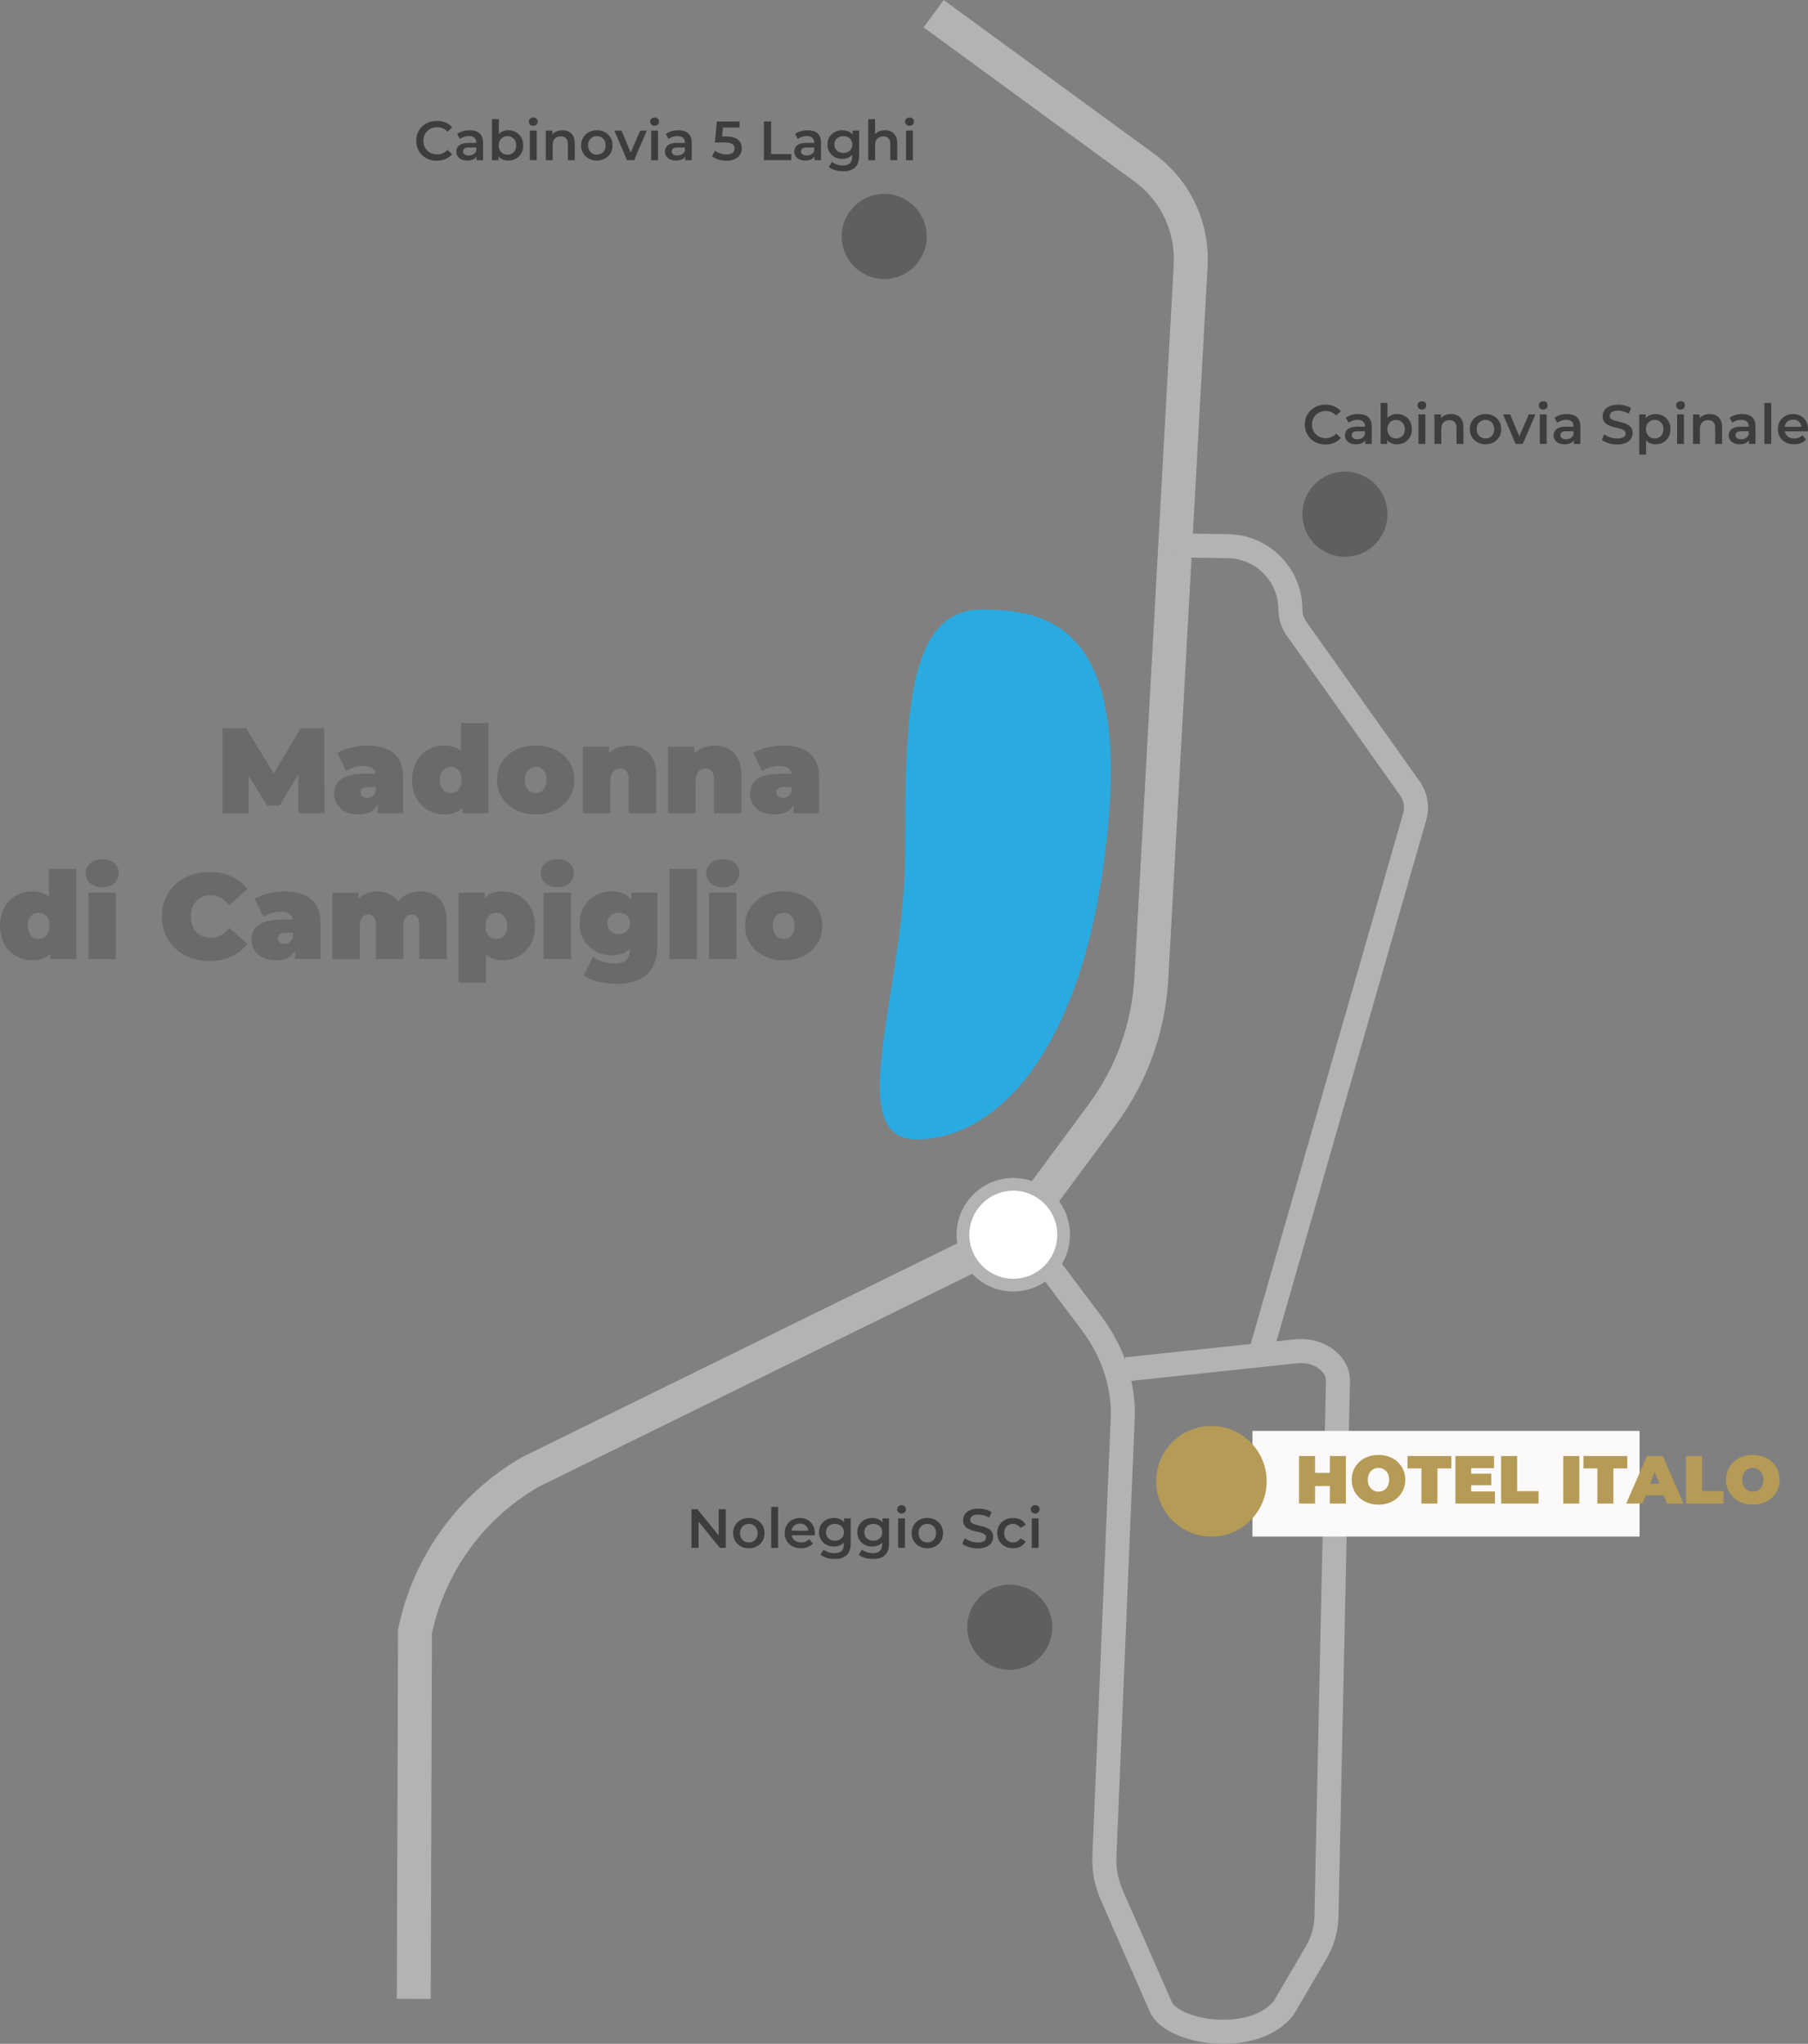 <svg width="637" height="720" viewBox="0 0 637 720" fill="none" xmlns="http://www.w3.org/2000/svg">
<rect x="0" y="0" width="637" height="720" fill="#808080" stroke="none"/>
<g clip-path="url(#clip0_106_153)">
<path d="M389.224 301.397C380.084 373.197 349.549 401.355 322.95 401.355C296.352 401.355 318.913 348.513 318.913 300.694C318.913 252.876 319.381 214.701 345.984 214.701C372.587 214.701 399.096 223.881 389.229 301.402L389.224 301.397Z" fill="#29ABE2"/>
<path d="M151.748 704.177L139.801 704.137L140.234 574.173L140.353 573.585C145.595 548.223 161.465 526.27 183.892 513.357L184.24 513.173L353.063 430.245L383.504 389.13C393.192 376.047 398.787 360.533 399.683 344.272L413.527 93.219C414.165 81.672 408.972 70.713 399.648 63.896L325.435 9.658L332.479 0L406.692 54.237C419.302 63.452 426.321 78.273 425.46 93.882L411.616 344.934C410.59 363.538 404.188 381.285 393.107 396.256L360.934 439.704L359.629 440.347L189.686 523.828C170.476 534.952 156.836 553.725 152.181 575.434L151.753 704.182L151.748 704.177Z" fill="#B3B3B3"/>
<path d="M430.976 720C428.885 720 426.854 719.856 424.937 719.601C417.216 718.565 407.947 715.141 405.099 708.657L387.88 669.461C385.535 664.118 384.54 658.527 384.923 652.845L391.255 501.232C392.057 489.735 388.542 478.427 381.095 468.534L356.105 435.333L362.865 430.235L387.855 463.436C391.589 468.395 394.471 473.668 396.472 479.145L396.368 478.163L456.21 471.829C461.815 471.235 467.41 473.01 471.184 476.573C474.211 479.434 475.784 483.151 475.619 487.039L471.552 676.009V676.064C471.313 680.978 469.885 685.713 467.291 690.128L455.652 709.958L455.453 710.207C449.574 717.463 439.787 720.01 430.981 720.01L430.976 720ZM399.703 501.76L393.371 653.374C393.072 657.689 393.829 661.955 395.626 666.047L412.845 705.243C413.791 707.396 418.744 710.217 426.062 711.204C433.32 712.176 443.54 711.154 448.678 705.089L459.983 685.827C461.865 682.623 462.905 679.214 463.084 675.705L467.152 486.745V486.69C467.241 484.891 466.231 483.545 465.369 482.728C463.373 480.839 460.282 479.912 457.096 480.251L398.588 486.446C399.678 491.454 400.057 496.587 399.698 501.76H399.703Z" fill="#B3B3B3"/>
<path d="M447.961 478.676L439.827 476.334L494.402 286.386C494.954 284.228 494.536 281.951 493.247 280.132L453.357 223.931C451.421 221.205 450.4 217.996 450.4 214.646C450.4 204.888 442.47 196.815 432.723 196.655L413.985 196.341L414.13 187.869L432.867 188.183C447.199 188.422 458.863 200.294 458.863 214.646C458.863 216.221 459.346 217.736 460.257 219.022L500.147 275.223C502.904 279.105 503.79 283.974 502.581 288.579L502.556 288.674L447.966 478.671L447.961 478.676Z" fill="#B3B3B3"/>
<path d="M357.006 452.731C366.802 452.731 374.743 444.781 374.743 434.974C374.743 425.168 366.802 417.218 357.006 417.218C347.21 417.218 339.269 425.168 339.269 434.974C339.269 444.781 347.21 452.731 357.006 452.731Z" fill="white"/>
<path d="M357.006 454.969C345.989 454.969 337.029 445.998 337.029 434.969C337.029 423.94 345.989 414.97 357.006 414.97C368.022 414.97 376.983 423.94 376.983 434.969C376.983 445.998 368.022 454.969 357.006 454.969ZM357.006 419.46C348.463 419.46 341.509 426.417 341.509 434.974C341.509 443.531 348.458 450.488 357.006 450.488C365.553 450.488 372.503 443.531 372.503 434.974C372.503 426.417 365.553 419.46 357.006 419.46Z" fill="#B3B3B3"/>
<g opacity="0.5">
<path d="M473.847 196.127C482.123 196.127 488.831 189.411 488.831 181.126C488.831 172.842 482.123 166.125 473.847 166.125C465.572 166.125 458.863 172.842 458.863 181.126C458.863 189.411 465.572 196.127 473.847 196.127Z" fill="#3F3C3C"/>
</g>
<g opacity="0.5">
<path d="M311.531 98.298C319.806 98.298 326.515 91.582 326.515 83.297C326.515 75.012 319.806 68.296 311.531 68.296C303.255 68.296 296.547 75.012 296.547 83.297C296.547 91.582 303.255 98.298 311.531 98.298Z" fill="#3F3C3C"/>
</g>
<path d="M466.992 156.587C465.942 156.587 464.976 156.412 464.095 156.068C463.214 155.725 462.447 155.236 461.79 154.598C461.133 153.96 460.625 153.223 460.262 152.381C459.898 151.538 459.719 150.601 459.719 149.575C459.719 148.548 459.898 147.616 460.262 146.769C460.625 145.927 461.138 145.184 461.8 144.551C462.462 143.913 463.234 143.425 464.115 143.081C464.996 142.737 465.962 142.563 467.012 142.563C468.127 142.563 469.148 142.752 470.064 143.136C470.985 143.52 471.761 144.088 472.399 144.84L470.766 146.38C470.258 145.847 469.7 145.448 469.093 145.184C468.486 144.92 467.829 144.785 467.127 144.785C466.425 144.785 465.763 144.9 465.17 145.134C464.578 145.369 464.07 145.697 463.632 146.126C463.199 146.555 462.855 147.063 462.612 147.646C462.363 148.229 462.243 148.872 462.243 149.575C462.243 150.277 462.368 150.92 462.612 151.503C462.86 152.087 463.199 152.595 463.632 153.023C464.065 153.452 464.578 153.781 465.17 154.015C465.763 154.249 466.41 154.364 467.127 154.364C467.844 154.364 468.481 154.23 469.093 153.965C469.7 153.701 470.258 153.293 470.766 152.749L472.399 154.289C471.761 155.042 470.985 155.615 470.064 156.004C469.143 156.392 468.117 156.587 466.992 156.587Z" fill="#3F3C3C"/>
<path d="M477.73 156.527C476.953 156.527 476.271 156.392 475.689 156.128C475.107 155.864 474.654 155.49 474.335 155.017C474.016 154.543 473.857 154.01 473.857 153.412C473.857 152.814 473.996 152.301 474.275 151.832C474.554 151.364 475.012 150.995 475.644 150.721C476.281 150.447 477.123 150.312 478.173 150.312H481.19V151.927H478.352C477.536 151.927 476.983 152.062 476.69 152.326C476.396 152.59 476.252 152.929 476.252 153.327C476.252 153.756 476.426 154.1 476.774 154.359C477.123 154.618 477.611 154.748 478.233 154.748C478.855 154.748 479.363 154.613 479.836 154.339C480.309 154.065 480.657 153.666 480.876 153.133L481.264 154.593C481.031 155.201 480.617 155.68 480.02 156.014C479.423 156.353 478.656 156.522 477.725 156.522L477.73 156.527ZM481.001 156.392V154.269L480.886 153.841V150.158C480.886 149.445 480.667 148.887 480.234 148.493C479.801 148.1 479.139 147.9 478.258 147.9C477.685 147.9 477.123 147.99 476.565 148.174C476.008 148.359 475.53 148.608 475.126 148.932L474.176 147.158C474.748 146.729 475.415 146.405 476.177 146.186C476.943 145.967 477.74 145.857 478.571 145.857C480.09 145.857 481.255 146.221 482.071 146.948C482.887 147.676 483.296 148.792 483.296 150.297V156.392H481.001Z" fill="#3F3C3C"/>
<path d="M486.427 156.392V141.945H488.841V148.409L488.647 151.174L488.747 153.94V156.392H486.432H486.427ZM492.162 156.527C491.291 156.527 490.509 156.338 489.807 155.954C489.105 155.57 488.567 154.982 488.184 154.19C487.801 153.397 487.612 152.4 487.612 151.189C487.612 149.978 487.811 148.967 488.214 148.179C488.617 147.392 489.16 146.809 489.847 146.425C490.534 146.041 491.305 145.852 492.162 145.852C493.172 145.852 494.073 146.071 494.865 146.515C495.656 146.958 496.284 147.581 496.742 148.384C497.2 149.191 497.433 150.123 497.433 151.189C497.433 152.256 497.204 153.203 496.742 154.005C496.284 154.803 495.656 155.426 494.865 155.864C494.073 156.308 493.172 156.527 492.162 156.527ZM491.873 154.464C492.47 154.464 492.998 154.329 493.456 154.065C493.914 153.801 494.282 153.417 494.556 152.914C494.83 152.415 494.964 151.837 494.964 151.189C494.964 150.542 494.83 149.953 494.556 149.465C494.282 148.977 493.919 148.603 493.456 148.334C492.998 148.07 492.465 147.935 491.873 147.935C491.281 147.935 490.783 148.07 490.315 148.334C489.847 148.598 489.478 148.977 489.205 149.465C488.931 149.953 488.796 150.527 488.796 151.189C488.796 151.852 488.931 152.415 489.205 152.914C489.478 153.412 489.847 153.796 490.315 154.065C490.783 154.329 491.3 154.464 491.873 154.464Z" fill="#3F3C3C"/>
<path d="M500.973 144.277C500.52 144.277 500.147 144.133 499.853 143.849C499.559 143.564 499.415 143.211 499.415 142.797C499.415 142.408 499.559 142.069 499.853 141.785C500.147 141.501 500.515 141.357 500.973 141.357C501.431 141.357 501.799 141.491 502.093 141.755C502.387 142.02 502.531 142.363 502.531 142.777C502.531 143.191 502.387 143.545 502.103 143.839C501.819 144.133 501.441 144.277 500.973 144.277ZM499.768 156.392V145.991H502.183V156.392H499.768Z" fill="#3F3C3C"/>
<path d="M511.263 145.857C512.104 145.857 512.846 146.021 513.488 146.345C514.13 146.669 514.643 147.168 515.026 147.845C515.409 148.523 515.599 149.385 515.599 150.437V156.397H513.169V150.751C513.169 149.829 512.955 149.141 512.527 148.688C512.099 148.234 511.492 148.005 510.7 148.005C510.128 148.005 509.625 148.12 509.182 148.354C508.739 148.588 508.4 148.937 508.161 149.395C507.922 149.854 507.803 150.437 507.803 151.14V156.397H505.388V145.996H507.703V148.822L507.295 147.945C507.644 147.282 508.166 146.769 508.863 146.405C509.555 146.041 510.357 145.862 511.268 145.862L511.263 145.857Z" fill="#3F3C3C"/>
<path d="M523.364 156.527C522.314 156.527 521.373 156.298 520.532 155.834C519.696 155.376 519.038 154.743 518.556 153.935C518.073 153.128 517.834 152.216 517.834 151.189C517.834 150.163 518.073 149.216 518.556 148.424C519.034 147.631 519.691 147.003 520.522 146.545C521.353 146.086 522.299 145.852 523.364 145.852C524.43 145.852 525.395 146.081 526.232 146.545C527.068 147.003 527.725 147.631 528.198 148.424C528.671 149.216 528.91 150.138 528.91 151.189C528.91 152.241 528.671 153.148 528.198 153.945C527.725 154.743 527.068 155.376 526.222 155.834C525.381 156.298 524.425 156.527 523.364 156.527ZM523.364 154.464C523.962 154.464 524.494 154.329 524.957 154.065C525.425 153.801 525.789 153.417 526.058 152.914C526.321 152.415 526.456 151.837 526.456 151.189C526.456 150.542 526.321 149.953 526.058 149.465C525.794 148.977 525.425 148.603 524.957 148.334C524.49 148.07 523.967 147.935 523.379 147.935C522.792 147.935 522.269 148.07 521.801 148.334C521.333 148.598 520.965 148.977 520.691 149.465C520.417 149.953 520.283 150.527 520.283 151.189C520.283 151.852 520.417 152.415 520.691 152.914C520.965 153.412 521.333 153.796 521.801 154.065C522.269 154.329 522.787 154.464 523.359 154.464H523.364Z" fill="#3F3C3C"/>
<path d="M534.003 156.392L529.547 145.991H532.056L535.909 155.161H534.665L538.632 145.991H540.967L536.512 156.392H534.003Z" fill="#3F3C3C"/>
<path d="M543.71 144.277C543.257 144.277 542.884 144.133 542.59 143.849C542.296 143.564 542.152 143.211 542.152 142.797C542.152 142.408 542.296 142.069 542.59 141.785C542.884 141.501 543.252 141.357 543.71 141.357C544.168 141.357 544.536 141.491 544.83 141.755C545.124 142.02 545.268 142.363 545.268 142.777C545.268 143.191 545.124 143.545 544.84 143.839C544.556 144.133 544.178 144.277 543.71 144.277ZM542.505 156.392V145.991H544.92V156.392H542.505Z" fill="#3F3C3C"/>
<path d="M551.237 156.527C550.46 156.527 549.778 156.392 549.196 156.128C548.613 155.864 548.16 155.49 547.842 155.017C547.523 154.543 547.364 154.01 547.364 153.412C547.364 152.814 547.503 152.301 547.782 151.832C548.061 151.364 548.519 150.995 549.151 150.721C549.788 150.447 550.63 150.312 551.68 150.312H554.697V151.927H551.859C551.043 151.927 550.49 152.062 550.197 152.326C549.903 152.59 549.758 152.929 549.758 153.327C549.758 153.756 549.933 154.1 550.281 154.359C550.63 154.618 551.117 154.748 551.74 154.748C552.362 154.748 552.87 154.613 553.343 154.339C553.816 154.065 554.164 153.666 554.383 153.133L554.771 154.593C554.537 155.201 554.124 155.68 553.527 156.014C552.93 156.353 552.163 156.522 551.232 156.522L551.237 156.527ZM554.508 156.392V154.269L554.393 153.841V150.158C554.393 149.445 554.174 148.887 553.741 148.493C553.308 148.1 552.646 147.9 551.765 147.9C551.192 147.9 550.63 147.99 550.072 148.174C549.515 148.359 549.037 148.608 548.633 148.932L547.683 147.158C548.255 146.729 548.922 146.405 549.684 146.186C550.45 145.967 551.247 145.857 552.078 145.857C553.597 145.857 554.761 146.221 555.578 146.948C556.394 147.676 556.803 148.792 556.803 150.297V156.392H554.508Z" fill="#3F3C3C"/>
<path d="M569.736 156.587C568.67 156.587 567.66 156.432 566.689 156.128C565.723 155.824 564.947 155.431 564.364 154.952L565.24 152.984C565.783 153.412 566.46 153.771 567.262 154.055C568.068 154.339 568.889 154.484 569.731 154.484C570.443 154.484 571.02 154.404 571.463 154.249C571.906 154.095 572.23 153.881 572.434 153.617C572.643 153.352 572.742 153.048 572.742 152.71C572.742 152.296 572.593 151.962 572.294 151.708C571.996 151.454 571.607 151.254 571.135 151.105C570.662 150.955 570.134 150.821 569.556 150.696C568.979 150.572 568.402 150.422 567.824 150.238C567.247 150.058 566.719 149.824 566.241 149.545C565.763 149.266 565.375 148.892 565.081 148.424C564.787 147.955 564.643 147.357 564.643 146.634C564.643 145.912 564.842 145.214 565.235 144.601C565.629 143.983 566.236 143.49 567.042 143.121C567.854 142.752 568.879 142.568 570.124 142.568C570.94 142.568 571.752 142.672 572.553 142.877C573.36 143.086 574.057 143.385 574.654 143.774L573.858 145.742C573.25 145.379 572.618 145.109 571.971 144.935C571.324 144.761 570.701 144.671 570.104 144.671C569.417 144.671 568.855 144.756 568.411 144.925C567.968 145.094 567.65 145.319 567.451 145.598C567.252 145.877 567.147 146.186 567.147 146.525C567.147 146.938 567.291 147.272 567.585 147.526C567.879 147.781 568.257 147.98 568.73 148.12C569.203 148.264 569.731 148.399 570.313 148.528C570.896 148.658 571.473 148.812 572.046 148.987C572.618 149.161 573.141 149.39 573.624 149.669C574.102 149.949 574.49 150.317 574.779 150.781C575.072 151.239 575.217 151.827 575.217 152.545C575.217 153.263 575.017 153.945 574.624 154.558C574.231 155.171 573.624 155.67 572.807 156.039C571.991 156.407 570.96 156.592 569.716 156.592L569.736 156.587Z" fill="#3F3C3C"/>
<path d="M577.536 160.17V145.991H579.851V148.443L579.752 151.209L579.946 153.975V160.17H577.531H577.536ZM583.276 156.527C582.42 156.527 581.648 156.338 580.961 155.954C580.274 155.57 579.732 154.982 579.328 154.19C578.925 153.397 578.726 152.4 578.726 151.189C578.726 149.978 578.915 148.967 579.299 148.179C579.682 147.392 580.225 146.809 580.921 146.425C581.623 146.041 582.405 145.852 583.276 145.852C584.287 145.852 585.188 146.071 585.979 146.515C586.771 146.958 587.398 147.581 587.856 148.384C588.314 149.191 588.548 150.123 588.548 151.189C588.548 152.256 588.319 153.203 587.856 154.005C587.398 154.803 586.771 155.426 585.979 155.864C585.188 156.308 584.287 156.527 583.276 156.527ZM582.982 154.464C583.58 154.464 584.107 154.329 584.565 154.055C585.023 153.781 585.392 153.402 585.666 152.904C585.939 152.41 586.074 151.837 586.074 151.189C586.074 150.542 585.939 149.953 585.666 149.465C585.392 148.977 585.028 148.603 584.565 148.334C584.107 148.07 583.575 147.935 582.982 147.935C582.39 147.935 581.892 148.07 581.424 148.334C580.956 148.598 580.588 148.977 580.314 149.465C580.04 149.953 579.906 150.527 579.906 151.189C579.906 151.852 580.04 152.41 580.314 152.904C580.588 153.397 580.956 153.781 581.424 154.055C581.892 154.329 582.41 154.464 582.982 154.464Z" fill="#3F3C3C"/>
<path d="M592.087 144.277C591.634 144.277 591.261 144.133 590.967 143.849C590.674 143.564 590.529 143.211 590.529 142.797C590.529 142.408 590.674 142.069 590.967 141.785C591.261 141.501 591.629 141.357 592.087 141.357C592.545 141.357 592.914 141.491 593.208 141.755C593.501 142.02 593.646 142.363 593.646 142.777C593.646 143.191 593.501 143.545 593.217 143.839C592.934 144.133 592.555 144.277 592.087 144.277ZM590.883 156.392V145.991H593.297V156.392H590.883Z" fill="#3F3C3C"/>
<path d="M602.377 145.857C603.218 145.857 603.96 146.021 604.602 146.345C605.245 146.669 605.757 147.168 606.141 147.845C606.524 148.523 606.713 149.385 606.713 150.437V156.397H604.284V150.751C604.284 149.829 604.07 149.141 603.642 148.688C603.213 148.234 602.606 148.005 601.815 148.005C601.242 148.005 600.739 148.12 600.296 148.354C599.853 148.588 599.515 148.937 599.276 149.395C599.037 149.854 598.917 150.437 598.917 151.14V156.397H596.503V145.996H598.818V148.822L598.41 147.945C598.758 147.282 599.281 146.769 599.978 146.405C600.67 146.041 601.471 145.862 602.382 145.862L602.377 145.857Z" fill="#3F3C3C"/>
<path d="M612.941 156.527C612.164 156.527 611.482 156.392 610.9 156.128C610.317 155.864 609.864 155.49 609.546 155.017C609.227 154.543 609.068 154.01 609.068 153.412C609.068 152.814 609.207 152.301 609.486 151.832C609.765 151.364 610.223 150.995 610.855 150.721C611.492 150.447 612.333 150.312 613.384 150.312H616.401V151.927H613.563C612.747 151.927 612.194 152.062 611.9 152.326C611.607 152.59 611.462 152.929 611.462 153.327C611.462 153.756 611.636 154.1 611.985 154.359C612.333 154.618 612.821 154.748 613.444 154.748C614.066 154.748 614.574 154.613 615.046 154.339C615.519 154.065 615.868 153.666 616.087 153.133L616.475 154.593C616.241 155.201 615.828 155.68 615.231 156.014C614.633 156.353 613.867 156.522 612.936 156.522L612.941 156.527ZM616.206 156.392V154.269L616.092 153.841V150.158C616.092 149.445 615.873 148.887 615.44 148.493C615.007 148.1 614.345 147.9 613.463 147.9C612.891 147.9 612.328 147.99 611.771 148.174C611.213 148.359 610.735 148.608 610.332 148.932L609.381 147.158C609.954 146.729 610.621 146.405 611.383 146.186C612.149 145.967 612.946 145.857 613.777 145.857C615.295 145.857 616.46 146.221 617.277 146.948C618.093 147.676 618.501 148.792 618.501 150.297V156.392H616.206Z" fill="#3F3C3C"/>
<path d="M621.633 156.392V141.945H624.047V156.392H621.633Z" fill="#3F3C3C"/>
<path d="M632.116 156.527C630.962 156.527 629.956 156.298 629.09 155.834C628.229 155.376 627.561 154.743 627.089 153.945C626.616 153.148 626.377 152.231 626.377 151.189C626.377 150.148 626.606 149.231 627.069 148.433C627.527 147.636 628.164 147.003 628.975 146.545C629.787 146.086 630.708 145.852 631.748 145.852C632.789 145.852 633.66 146.076 634.451 146.525C635.243 146.973 635.865 147.601 636.318 148.404C636.771 149.211 637 150.163 637 151.264C637 151.354 637 151.469 636.99 151.603C636.985 151.738 636.975 151.857 636.96 151.962H628.303V150.347H635.676L634.705 150.856C634.72 150.272 634.601 149.749 634.347 149.286C634.093 148.827 633.744 148.468 633.306 148.214C632.863 147.96 632.345 147.835 631.748 147.835C631.151 147.835 630.643 147.96 630.18 148.214C629.722 148.468 629.369 148.827 629.12 149.296C628.871 149.764 628.751 150.302 628.751 150.91V151.299C628.751 151.922 628.891 152.475 629.169 152.954C629.448 153.432 629.846 153.806 630.364 154.075C630.882 154.339 631.484 154.474 632.171 154.474C632.754 154.474 633.281 154.374 633.749 154.18C634.217 153.985 634.63 153.701 634.994 153.322L636.318 154.842C635.84 155.386 635.243 155.804 634.536 156.088C633.829 156.372 633.023 156.517 632.112 156.517L632.116 156.527Z" fill="#3F3C3C"/>
<path d="M153.904 56.619C152.853 56.619 151.887 56.445 151.006 56.101C150.125 55.757 149.354 55.269 148.701 54.631C148.044 53.993 147.537 53.255 147.173 52.413C146.81 51.571 146.63 50.634 146.63 49.607C146.63 48.581 146.81 47.649 147.173 46.802C147.537 45.959 148.049 45.217 148.711 44.584C149.373 43.946 150.145 43.458 151.026 43.114C151.907 42.77 152.873 42.595 153.923 42.595C155.039 42.595 156.054 42.785 156.975 43.169C157.896 43.552 158.673 44.12 159.31 44.873L157.677 46.413C157.169 45.88 156.612 45.481 156.004 45.217C155.392 44.953 154.74 44.818 154.038 44.818C153.336 44.818 152.674 44.933 152.082 45.167C151.489 45.401 150.981 45.73 150.543 46.159C150.11 46.587 149.767 47.096 149.523 47.679C149.274 48.262 149.154 48.905 149.154 49.607C149.154 50.31 149.279 50.953 149.523 51.536C149.767 52.119 150.11 52.627 150.543 53.056C150.976 53.485 151.489 53.814 152.082 54.048C152.674 54.282 153.321 54.397 154.038 54.397C154.755 54.397 155.392 54.262 156.004 53.998C156.612 53.734 157.169 53.325 157.677 52.782L159.31 54.322C158.673 55.074 157.896 55.648 156.975 56.036C156.054 56.425 155.029 56.619 153.904 56.619Z" fill="#3F3C3C"/>
<path d="M164.641 56.559C163.865 56.559 163.183 56.425 162.6 56.161C162.018 55.897 161.565 55.523 161.246 55.05C160.928 54.576 160.768 54.043 160.768 53.445C160.768 52.847 160.908 52.333 161.186 51.865C161.465 51.397 161.923 51.028 162.555 50.754C163.193 50.48 164.034 50.345 165.084 50.345H168.101V51.96H165.259C164.442 51.96 163.89 52.094 163.596 52.358C163.302 52.623 163.158 52.961 163.158 53.36C163.158 53.789 163.332 54.133 163.685 54.392C164.034 54.651 164.522 54.78 165.144 54.78C165.766 54.78 166.274 54.646 166.747 54.372C167.22 54.098 167.568 53.699 167.787 53.166L168.176 54.626C167.942 55.234 167.529 55.712 166.931 56.046C166.334 56.38 165.567 56.555 164.636 56.555L164.641 56.559ZM167.907 56.425V54.302L167.792 53.873V50.19C167.792 49.478 167.573 48.92 167.14 48.526C166.707 48.132 166.045 47.933 165.164 47.933C164.591 47.933 164.029 48.023 163.471 48.207C162.914 48.391 162.436 48.641 162.033 48.964L161.082 47.19C161.654 46.762 162.321 46.438 163.083 46.218C163.85 45.999 164.646 45.889 165.478 45.889C166.996 45.889 168.161 46.253 168.977 46.981C169.794 47.709 170.202 48.825 170.202 50.33V56.425H167.907Z" fill="#3F3C3C"/>
<path d="M173.333 56.425V41.977H175.748V48.441L175.553 51.207L175.653 53.973V56.425H173.338H173.333ZM179.073 56.56C178.202 56.56 177.42 56.37 176.718 55.986C176.016 55.603 175.474 55.015 175.095 54.222C174.712 53.43 174.523 52.433 174.523 51.222C174.523 50.011 174.722 48.999 175.125 48.212C175.528 47.425 176.071 46.842 176.758 46.458C177.445 46.074 178.217 45.885 179.073 45.885C180.083 45.885 180.984 46.104 181.776 46.547C182.568 46.991 183.195 47.614 183.653 48.416C184.111 49.224 184.345 50.156 184.345 51.222C184.345 52.289 184.116 53.236 183.653 54.038C183.19 54.835 182.568 55.458 181.776 55.897C180.984 56.34 180.083 56.56 179.073 56.56ZM178.784 54.496C179.382 54.496 179.909 54.362 180.367 54.098C180.825 53.834 181.194 53.45 181.467 52.947C181.741 52.448 181.876 51.87 181.876 51.222C181.876 50.574 181.741 49.986 181.467 49.498C181.194 49.009 180.83 48.636 180.367 48.367C179.909 48.102 179.377 47.968 178.784 47.968C178.192 47.968 177.694 48.102 177.226 48.367C176.758 48.631 176.39 49.009 176.116 49.498C175.842 49.986 175.708 50.559 175.708 51.222C175.708 51.885 175.842 52.448 176.116 52.947C176.39 53.445 176.758 53.829 177.226 54.098C177.694 54.362 178.212 54.496 178.784 54.496Z" fill="#3F3C3C"/>
<path d="M187.884 44.315C187.431 44.315 187.058 44.17 186.764 43.886C186.47 43.602 186.326 43.248 186.326 42.835C186.326 42.446 186.47 42.107 186.764 41.823C187.058 41.539 187.426 41.394 187.884 41.394C188.342 41.394 188.711 41.529 189.004 41.793C189.298 42.057 189.442 42.401 189.442 42.815C189.442 43.228 189.298 43.582 189.014 43.876C188.73 44.17 188.352 44.315 187.884 44.315ZM186.679 56.425V46.024H189.094V56.425H186.679Z" fill="#3F3C3C"/>
<path d="M198.174 45.889C199.015 45.889 199.757 46.054 200.399 46.378C201.041 46.702 201.554 47.2 201.937 47.878C202.321 48.551 202.51 49.418 202.51 50.469V56.43H200.081V50.783C200.081 49.861 199.867 49.174 199.438 48.72C199.01 48.267 198.403 48.038 197.611 48.038C197.039 48.038 196.536 48.152 196.093 48.386C195.65 48.621 195.312 48.969 195.073 49.428C194.834 49.886 194.714 50.469 194.714 51.172V56.43H192.3V46.029H194.615V48.855L194.206 47.978C194.555 47.315 195.078 46.801 195.775 46.438C196.466 46.074 197.268 45.895 198.179 45.895L198.174 45.889Z" fill="#3F3C3C"/>
<path d="M210.276 56.559C209.225 56.559 208.284 56.33 207.443 55.867C206.607 55.408 205.95 54.775 205.467 53.968C204.989 53.161 204.745 52.249 204.745 51.222C204.745 50.195 204.984 49.248 205.467 48.456C205.945 47.664 206.602 47.036 207.433 46.577C208.265 46.119 209.21 45.885 210.271 45.885C211.331 45.885 212.302 46.114 213.138 46.577C213.974 47.036 214.632 47.664 215.104 48.456C215.577 49.248 215.816 50.17 215.816 51.222C215.816 52.274 215.577 53.181 215.104 53.978C214.632 54.775 213.974 55.408 213.128 55.867C212.287 56.33 211.331 56.559 210.271 56.559H210.276ZM210.276 54.496C210.873 54.496 211.406 54.362 211.869 54.098C212.337 53.834 212.7 53.45 212.969 52.946C213.233 52.448 213.367 51.87 213.367 51.222C213.367 50.574 213.233 49.986 212.969 49.498C212.705 49.009 212.337 48.636 211.869 48.366C211.401 48.102 210.878 47.968 210.291 47.968C209.703 47.968 209.18 48.102 208.713 48.366C208.245 48.63 207.876 49.009 207.602 49.498C207.329 49.986 207.194 50.559 207.194 51.222C207.194 51.885 207.329 52.448 207.602 52.946C207.876 53.445 208.245 53.828 208.713 54.098C209.18 54.362 209.698 54.496 210.271 54.496H210.276Z" fill="#3F3C3C"/>
<path d="M220.914 56.425L216.458 46.024H218.967L222.821 55.194H221.576L225.544 46.024H227.878L223.423 56.425H220.914Z" fill="#3F3C3C"/>
<path d="M230.621 44.315C230.168 44.315 229.795 44.17 229.501 43.886C229.207 43.602 229.063 43.248 229.063 42.835C229.063 42.446 229.207 42.107 229.501 41.823C229.795 41.539 230.163 41.394 230.621 41.394C231.079 41.394 231.448 41.529 231.741 41.793C232.035 42.057 232.179 42.401 232.179 42.815C232.179 43.228 232.035 43.582 231.751 43.876C231.468 44.17 231.089 44.315 230.621 44.315ZM229.417 56.425V46.024H231.831V56.425H229.417Z" fill="#3F3C3C"/>
<path d="M238.148 56.559C237.372 56.559 236.69 56.425 236.107 56.161C235.525 55.897 235.072 55.523 234.753 55.05C234.435 54.576 234.275 54.043 234.275 53.445C234.275 52.847 234.415 52.333 234.693 51.865C234.972 51.397 235.43 51.028 236.062 50.754C236.7 50.48 237.541 50.345 238.591 50.345H241.608V51.96H238.766C237.949 51.96 237.397 52.094 237.103 52.358C236.809 52.623 236.665 52.961 236.665 53.36C236.665 53.789 236.839 54.133 237.192 54.392C237.541 54.651 238.029 54.78 238.651 54.78C239.273 54.78 239.781 54.646 240.254 54.372C240.727 54.098 241.075 53.699 241.294 53.166L241.683 54.626C241.449 55.234 241.036 55.712 240.438 56.046C239.841 56.38 239.074 56.555 238.143 56.555L238.148 56.559ZM241.419 56.425V54.302L241.304 53.873V50.19C241.304 49.478 241.085 48.92 240.652 48.526C240.219 48.132 239.557 47.933 238.676 47.933C238.103 47.933 237.541 48.023 236.983 48.207C236.426 48.391 235.948 48.641 235.545 48.964L234.594 47.19C235.166 46.762 235.833 46.438 236.595 46.218C237.362 45.999 238.158 45.889 238.99 45.889C240.508 45.889 241.673 46.253 242.489 46.981C243.306 47.709 243.714 48.825 243.714 50.33V56.425H241.419Z" fill="#3F3C3C"/>
<path d="M255.945 56.619C254.999 56.619 254.068 56.485 253.152 56.211C252.236 55.937 251.47 55.548 250.847 55.044L251.918 53.076C252.411 53.48 253.008 53.804 253.715 54.048C254.422 54.297 255.149 54.417 255.905 54.417C256.811 54.417 257.528 54.232 258.046 53.863C258.563 53.495 258.822 52.986 258.822 52.333C258.822 51.905 258.713 51.526 258.494 51.202C258.275 50.878 257.896 50.629 257.364 50.455C256.831 50.28 256.084 50.19 255.129 50.19H251.863L252.565 42.79H260.56V44.933H253.481L254.825 43.727L254.297 49.278L252.973 48.072H255.696C257.06 48.072 258.155 48.252 258.982 48.606C259.813 48.964 260.415 49.458 260.789 50.086C261.162 50.714 261.351 51.431 261.351 52.239C261.351 53.046 261.157 53.759 260.769 54.422C260.381 55.084 259.788 55.618 258.997 56.016C258.205 56.42 257.19 56.619 255.945 56.619Z" fill="#3F3C3C"/>
<path d="M269.152 56.425V42.795H271.681V54.282H278.8V56.425H269.152Z" fill="#3F3C3C"/>
<path d="M283.703 56.559C282.926 56.559 282.244 56.425 281.662 56.161C281.079 55.897 280.626 55.523 280.308 55.05C279.989 54.576 279.83 54.043 279.83 53.445C279.83 52.847 279.969 52.333 280.248 51.865C280.527 51.397 280.985 51.028 281.617 50.754C282.254 50.48 283.096 50.345 284.146 50.345H287.163V51.96H284.32C283.504 51.96 282.951 52.094 282.658 52.358C282.364 52.623 282.219 52.961 282.219 53.36C282.219 53.789 282.394 54.133 282.747 54.392C283.096 54.651 283.583 54.78 284.206 54.78C284.828 54.78 285.336 54.646 285.809 54.372C286.282 54.098 286.63 53.699 286.849 53.166L287.237 54.626C287.003 55.234 286.59 55.712 285.993 56.046C285.395 56.38 284.629 56.555 283.698 56.555L283.703 56.559ZM286.974 56.425V54.302L286.859 53.873V50.19C286.859 49.478 286.64 48.92 286.207 48.526C285.774 48.132 285.112 47.933 284.231 47.933C283.658 47.933 283.096 48.023 282.538 48.207C281.981 48.391 281.503 48.641 281.099 48.964L280.149 47.19C280.721 46.762 281.388 46.438 282.15 46.218C282.916 45.999 283.713 45.889 284.544 45.889C286.063 45.889 287.227 46.253 288.044 46.981C288.86 47.709 289.268 48.825 289.268 50.33V56.425H286.974Z" fill="#3F3C3C"/>
<path d="M296.775 55.956C295.775 55.956 294.884 55.747 294.092 55.324C293.301 54.9 292.674 54.312 292.216 53.559C291.758 52.807 291.524 51.93 291.524 50.933C291.524 49.936 291.753 49.034 292.216 48.277C292.674 47.519 293.301 46.931 294.092 46.513C294.884 46.099 295.78 45.889 296.775 45.889C297.657 45.889 298.453 46.069 299.16 46.423C299.867 46.782 300.429 47.33 300.843 48.067C301.256 48.805 301.465 49.762 301.465 50.928C301.465 52.094 301.256 53.011 300.843 53.754C300.429 54.491 299.867 55.044 299.16 55.408C298.453 55.772 297.657 55.952 296.775 55.952V55.956ZM297.089 60.337C296.118 60.337 295.178 60.213 294.276 59.958C293.375 59.704 292.624 59.331 292.031 58.837L293.122 57.028C293.575 57.407 294.147 57.711 294.834 57.945C295.521 58.179 296.233 58.294 296.975 58.294C298.105 58.294 298.931 58.03 299.464 57.506C299.996 56.983 300.26 56.186 300.26 55.119V53.27L300.454 50.933L300.375 48.576V46.024H302.689V54.845C302.689 56.729 302.212 58.114 301.251 59.002C300.29 59.889 298.901 60.337 297.089 60.337ZM297.144 53.893C297.751 53.893 298.299 53.769 298.777 53.514C299.255 53.26 299.628 52.911 299.897 52.463C300.161 52.014 300.295 51.506 300.295 50.933C300.295 50.36 300.161 49.817 299.897 49.373C299.633 48.93 299.26 48.586 298.777 48.342C298.299 48.097 297.751 47.973 297.144 47.973C296.537 47.973 295.989 48.097 295.501 48.342C295.013 48.591 294.64 48.934 294.371 49.373C294.107 49.817 293.973 50.335 293.973 50.933C293.973 51.531 294.107 52.014 294.371 52.463C294.635 52.911 295.013 53.26 295.501 53.514C295.989 53.769 296.537 53.893 297.144 53.893Z" fill="#3F3C3C"/>
<path d="M311.775 45.889C312.616 45.889 313.358 46.054 314 46.378C314.642 46.702 315.155 47.2 315.538 47.878C315.921 48.551 316.111 49.418 316.111 50.469V56.43H313.681V50.783C313.681 49.861 313.467 49.174 313.039 48.72C312.611 48.267 312.004 48.038 311.212 48.038C310.64 48.038 310.137 48.152 309.694 48.386C309.251 48.62 308.912 48.969 308.673 49.428C308.434 49.886 308.315 50.469 308.315 51.172V56.43H305.9V41.982H308.315V48.855L307.807 47.978C308.155 47.315 308.678 46.801 309.375 46.438C310.067 46.074 310.869 45.895 311.78 45.895L311.775 45.889Z" fill="#3F3C3C"/>
<path d="M320.432 44.315C319.979 44.315 319.605 44.17 319.311 43.886C319.018 43.602 318.873 43.248 318.873 42.835C318.873 42.446 319.018 42.107 319.311 41.823C319.605 41.539 319.974 41.394 320.432 41.394C320.89 41.394 321.258 41.529 321.552 41.793C321.845 42.057 321.99 42.401 321.99 42.815C321.99 43.228 321.845 43.582 321.562 43.876C321.278 44.17 320.9 44.315 320.432 44.315ZM319.222 56.425V46.024H321.631V56.425H319.222Z" fill="#3F3C3C"/>
<g opacity="0.5">
<path d="M355.756 588.237C364.032 588.237 370.74 581.521 370.74 573.236C370.74 564.951 364.032 558.235 355.756 558.235C347.481 558.235 340.772 564.951 340.772 573.236C340.772 581.521 347.481 588.237 355.756 588.237Z" fill="#3F3C3C"/>
</g>
<path d="M243.629 545.293V531.662H245.71L254.247 542.178H253.217V531.662H255.706V545.293H253.625L245.103 534.777H246.133V545.293H243.624H243.629Z" fill="#3F3C3C"/>
<path d="M263.82 545.427C262.77 545.427 261.829 545.198 260.988 544.734C260.152 544.276 259.494 543.643 259.012 542.836C258.534 542.033 258.29 541.116 258.29 540.09C258.29 539.063 258.529 538.116 259.012 537.324C259.489 536.531 260.147 535.903 260.978 535.445C261.809 534.986 262.755 534.752 263.815 534.752C264.876 534.752 265.846 534.981 266.683 535.445C267.519 535.908 268.176 536.531 268.649 537.324C269.122 538.116 269.361 539.038 269.361 540.09C269.361 541.141 269.122 542.048 268.649 542.846C268.176 543.643 267.519 544.276 266.673 544.734C265.832 545.193 264.876 545.427 263.815 545.427H263.82ZM263.82 543.364C264.418 543.364 264.95 543.229 265.413 542.965C265.881 542.701 266.245 542.317 266.514 541.819C266.777 541.321 266.912 540.743 266.912 540.095C266.912 539.447 266.777 538.859 266.514 538.37C266.25 537.882 265.881 537.508 265.413 537.239C264.945 536.975 264.423 536.84 263.835 536.84C263.248 536.84 262.725 536.975 262.257 537.239C261.789 537.503 261.421 537.882 261.147 538.37C260.873 538.859 260.739 539.432 260.739 540.095C260.739 540.757 260.873 541.321 261.147 541.819C261.421 542.317 261.789 542.701 262.257 542.965C262.725 543.234 263.243 543.364 263.815 543.364H263.82Z" fill="#3F3C3C"/>
<path d="M271.721 545.293V530.845H274.135V545.293H271.721Z" fill="#3F3C3C"/>
<path d="M282.205 545.427C281.05 545.427 280.044 545.198 279.178 544.734C278.317 544.276 277.65 543.643 277.177 542.846C276.704 542.048 276.465 541.131 276.465 540.09C276.465 539.048 276.694 538.131 277.157 537.334C277.615 536.536 278.252 535.903 279.063 535.445C279.875 534.986 280.796 534.752 281.836 534.752C282.877 534.752 283.748 534.976 284.539 535.425C285.331 535.874 285.953 536.501 286.406 537.304C286.859 538.111 287.088 539.063 287.088 540.164C287.088 540.254 287.088 540.369 287.078 540.503C287.073 540.638 287.063 540.758 287.048 540.862H278.391V539.247H285.764L284.793 539.756C284.808 539.173 284.689 538.649 284.435 538.186C284.181 537.727 283.832 537.369 283.394 537.114C282.951 536.86 282.434 536.736 281.836 536.736C281.239 536.736 280.731 536.86 280.268 537.114C279.81 537.369 279.452 537.727 279.208 538.196C278.959 538.664 278.839 539.203 278.839 539.811V540.199C278.839 540.822 278.979 541.375 279.258 541.854C279.536 542.332 279.935 542.706 280.452 542.975C280.97 543.244 281.572 543.374 282.259 543.374C282.842 543.374 283.369 543.274 283.837 543.08C284.305 542.886 284.719 542.601 285.082 542.223L286.406 543.743C285.928 544.286 285.331 544.705 284.624 544.989C283.917 545.273 283.111 545.417 282.205 545.417V545.427Z" fill="#3F3C3C"/>
<path d="M293.819 544.824C292.818 544.824 291.927 544.615 291.135 544.191C290.344 543.768 289.717 543.18 289.259 542.427C288.801 541.675 288.567 540.797 288.567 539.796C288.567 538.794 288.796 537.897 289.259 537.139C289.717 536.382 290.344 535.794 291.135 535.375C291.927 534.962 292.823 534.752 293.819 534.752C294.7 534.752 295.496 534.932 296.203 535.285C296.91 535.644 297.473 536.192 297.886 536.93C298.299 537.673 298.508 538.624 298.508 539.791C298.508 540.957 298.299 541.874 297.886 542.616C297.473 543.359 296.91 543.907 296.203 544.271C295.496 544.635 294.7 544.814 293.819 544.814V544.824ZM294.127 549.205C293.156 549.205 292.216 549.08 291.315 548.826C290.414 548.572 289.662 548.198 289.069 547.705L290.16 545.896C290.613 546.274 291.185 546.578 291.872 546.813C292.559 547.047 293.271 547.162 294.013 547.162C295.143 547.162 295.969 546.897 296.502 546.374C297.034 545.846 297.298 545.053 297.298 543.987V542.138L297.492 539.801L297.413 537.443V534.892H299.728V543.713C299.728 545.597 299.25 546.982 298.289 547.869C297.328 548.756 295.939 549.205 294.127 549.205ZM294.187 542.761C294.794 542.761 295.342 542.636 295.82 542.382C296.298 542.128 296.671 541.779 296.94 541.331C297.204 540.882 297.338 540.374 297.338 539.801C297.338 539.228 297.204 538.684 296.94 538.241C296.676 537.802 296.303 537.453 295.82 537.209C295.342 536.96 294.794 536.84 294.187 536.84C293.58 536.84 293.032 536.965 292.544 537.209C292.056 537.458 291.683 537.802 291.414 538.241C291.15 538.684 291.016 539.203 291.016 539.801C291.016 540.399 291.15 540.882 291.414 541.331C291.678 541.779 292.056 542.128 292.544 542.382C293.032 542.636 293.58 542.761 294.187 542.761Z" fill="#3F3C3C"/>
<path d="M307.314 544.824C306.314 544.824 305.422 544.615 304.631 544.191C303.839 543.768 303.212 543.18 302.754 542.427C302.296 541.675 302.062 540.797 302.062 539.796C302.062 538.794 302.291 537.897 302.754 537.139C303.212 536.382 303.839 535.794 304.631 535.375C305.422 534.962 306.319 534.752 307.314 534.752C308.195 534.752 308.992 534.932 309.699 535.285C310.406 535.644 310.968 536.192 311.381 536.93C311.794 537.673 312.004 538.624 312.004 539.791C312.004 540.957 311.794 541.874 311.381 542.616C310.968 543.359 310.406 543.907 309.699 544.271C308.992 544.635 308.195 544.814 307.314 544.814V544.824ZM307.628 549.205C306.657 549.205 305.716 549.08 304.815 548.826C303.914 548.572 303.162 548.198 302.57 547.705L303.66 545.896C304.113 546.274 304.686 546.578 305.373 546.813C306.06 547.047 306.772 547.162 307.513 547.162C308.643 547.162 309.47 546.897 310.002 546.374C310.535 545.846 310.799 545.053 310.799 543.987V542.138L310.993 539.801L310.913 537.443V534.892H313.228V543.713C313.228 545.597 312.75 546.982 311.789 547.869C310.829 548.756 309.44 549.205 307.628 549.205ZM307.688 542.761C308.295 542.761 308.842 542.636 309.32 542.382C309.798 542.128 310.172 541.779 310.44 541.331C310.704 540.882 310.839 540.374 310.839 539.801C310.839 539.228 310.704 538.684 310.44 538.241C310.177 537.802 309.803 537.453 309.32 537.209C308.842 536.96 308.295 536.84 307.688 536.84C307.08 536.84 306.533 536.965 306.045 537.209C305.557 537.458 305.184 537.802 304.915 538.241C304.651 538.684 304.516 539.203 304.516 539.801C304.516 540.399 304.651 540.882 304.915 541.331C305.179 541.779 305.557 542.128 306.045 542.382C306.533 542.636 307.08 542.761 307.688 542.761Z" fill="#3F3C3C"/>
<path d="M317.644 533.177C317.191 533.177 316.817 533.033 316.524 532.749C316.23 532.465 316.086 532.111 316.086 531.697C316.086 531.309 316.23 530.97 316.524 530.686C316.817 530.401 317.186 530.257 317.644 530.257C318.102 530.257 318.47 530.392 318.764 530.656C319.058 530.92 319.202 531.264 319.202 531.677C319.202 532.091 319.058 532.445 318.774 532.739C318.49 533.033 318.112 533.177 317.644 533.177ZM316.439 545.293V534.892H318.854V545.293H316.439Z" fill="#3F3C3C"/>
<path d="M326.709 545.427C325.659 545.427 324.718 545.198 323.881 544.734C323.045 544.276 322.388 543.643 321.905 542.836C321.427 542.033 321.183 541.116 321.183 540.09C321.183 539.063 321.422 538.116 321.905 537.324C322.388 536.531 323.04 535.903 323.871 535.445C324.703 534.986 325.649 534.752 326.709 534.752C327.769 534.752 328.74 534.981 329.576 535.445C330.413 535.908 331.07 536.531 331.543 537.324C332.016 538.116 332.255 539.038 332.255 540.09C332.255 541.141 332.016 542.048 331.543 542.846C331.07 543.643 330.413 544.276 329.566 544.734C328.72 545.193 327.769 545.427 326.709 545.427ZM326.709 543.364C327.306 543.364 327.839 543.229 328.302 542.965C328.77 542.701 329.133 542.317 329.402 541.819C329.671 541.321 329.8 540.743 329.8 540.095C329.8 539.447 329.666 538.859 329.402 538.37C329.138 537.882 328.77 537.508 328.302 537.239C327.834 536.975 327.311 536.84 326.724 536.84C326.136 536.84 325.614 536.975 325.146 537.239C324.678 537.503 324.309 537.882 324.036 538.37C323.762 538.859 323.627 539.432 323.627 540.095C323.627 540.757 323.762 541.321 324.036 541.819C324.309 542.317 324.678 542.701 325.146 542.965C325.614 543.234 326.131 543.364 326.704 543.364H326.709Z" fill="#3F3C3C"/>
<path d="M344.411 545.487C343.346 545.487 342.335 545.333 341.365 545.029C340.399 544.725 339.622 544.331 339.04 543.852L339.916 541.884C340.459 542.312 341.136 542.671 341.937 542.955C342.739 543.239 343.565 543.384 344.406 543.384C345.118 543.384 345.696 543.304 346.139 543.15C346.582 542.995 346.905 542.781 347.109 542.517C347.318 542.253 347.418 541.949 347.418 541.61C347.418 541.196 347.269 540.862 346.97 540.608C346.671 540.354 346.288 540.155 345.81 540.005C345.337 539.856 344.809 539.721 344.232 539.596C343.655 539.472 343.077 539.322 342.5 539.138C341.922 538.958 341.394 538.724 340.917 538.445C340.439 538.166 340.05 537.792 339.757 537.324C339.463 536.855 339.319 536.257 339.319 535.535C339.319 534.812 339.518 534.114 339.911 533.501C340.304 532.883 340.912 532.39 341.718 532.021C342.524 531.652 343.555 531.468 344.799 531.468C345.616 531.468 346.427 531.573 347.229 531.777C348.035 531.986 348.732 532.285 349.33 532.674L348.533 534.643C347.926 534.279 347.294 534.01 346.646 533.835C345.999 533.661 345.377 533.571 344.78 533.571C344.093 533.571 343.53 533.656 343.087 533.825C342.644 533.995 342.325 534.219 342.126 534.498C341.927 534.777 341.823 535.086 341.823 535.425C341.823 535.839 341.967 536.173 342.261 536.427C342.554 536.681 342.933 536.88 343.411 537.02C343.884 537.164 344.411 537.299 344.994 537.428C345.576 537.558 346.154 537.713 346.726 537.887C347.298 538.061 347.821 538.291 348.304 538.57C348.782 538.849 349.17 539.218 349.464 539.681C349.758 540.14 349.902 540.728 349.902 541.445C349.902 542.163 349.703 542.846 349.31 543.459C348.911 544.077 348.309 544.57 347.493 544.939C346.676 545.308 345.646 545.492 344.401 545.492L344.411 545.487Z" fill="#3F3C3C"/>
<path d="M356.956 545.427C355.866 545.427 354.895 545.198 354.049 544.734C353.197 544.276 352.535 543.643 352.053 542.846C351.575 542.048 351.331 541.131 351.331 540.09C351.331 539.048 351.57 538.116 352.053 537.324C352.535 536.531 353.197 535.903 354.049 535.445C354.9 534.986 355.866 534.752 356.956 534.752C357.957 534.752 358.843 534.962 359.619 535.375C360.396 535.789 360.983 536.397 361.372 537.184L359.525 538.276C359.216 537.797 358.833 537.433 358.385 537.194C357.937 536.955 357.454 536.835 356.936 536.835C356.339 536.835 355.801 536.97 355.323 537.234C354.845 537.498 354.467 537.877 354.193 538.365C353.919 538.854 353.785 539.427 353.785 540.09C353.785 540.753 353.919 541.331 354.193 541.824C354.467 542.317 354.84 542.696 355.323 542.965C355.801 543.234 356.339 543.364 356.936 543.364C357.454 543.364 357.937 543.244 358.385 543.005C358.833 542.766 359.211 542.397 359.525 541.904L361.372 542.995C360.983 543.773 360.401 544.376 359.619 544.799C358.843 545.223 357.952 545.432 356.956 545.432V545.427Z" fill="#3F3C3C"/>
<path d="M364.717 533.177C364.264 533.177 363.89 533.033 363.597 532.749C363.303 532.465 363.159 532.111 363.159 531.697C363.159 531.309 363.303 530.97 363.597 530.686C363.89 530.401 364.259 530.257 364.717 530.257C365.175 530.257 365.543 530.392 365.837 530.656C366.131 530.92 366.275 531.264 366.275 531.677C366.275 532.091 366.131 532.445 365.847 532.739C365.563 533.033 365.185 533.177 364.717 533.177ZM363.512 545.293V534.892H365.927V545.293H363.512Z" fill="#3F3C3C"/>
<path d="M577.661 504.083H441.26V541.306H577.661V504.083Z" fill="#FBF9F9"/>
<path d="M426.814 541.311C437.561 541.311 446.273 532.589 446.273 521.83C446.273 511.07 437.561 502.348 426.814 502.348C416.067 502.348 407.354 511.07 407.354 521.83C407.354 532.589 416.067 541.311 426.814 541.311Z" fill="#B59B55"/>
<path d="M463.328 529.679H457.688V512.934H463.328V529.679ZM468.919 523.504H462.945V518.864H468.919V523.504ZM468.541 512.934H474.181V529.679H468.541V512.934Z" fill="#B59B55"/>
<path d="M485.67 530.058C484.316 530.058 483.062 529.843 481.907 529.41C480.752 528.981 479.751 528.368 478.91 527.581C478.069 526.793 477.407 525.861 476.939 524.795C476.471 523.728 476.232 522.562 476.232 521.301C476.232 520.04 476.466 518.859 476.939 517.798C477.407 516.736 478.064 515.814 478.91 515.022C479.756 514.229 480.752 513.621 481.907 513.193C483.062 512.764 484.316 512.545 485.67 512.545C487.024 512.545 488.299 512.759 489.444 513.193C490.589 513.621 491.584 514.234 492.43 515.022C493.277 515.809 493.934 516.736 494.402 517.798C494.87 518.859 495.109 520.025 495.109 521.301C495.109 522.577 494.875 523.723 494.402 524.795C493.934 525.861 493.277 526.793 492.43 527.581C491.584 528.368 490.589 528.981 489.444 529.41C488.299 529.838 487.039 530.058 485.67 530.058ZM485.67 525.493C486.198 525.493 486.686 525.398 487.139 525.203C487.592 525.014 487.99 524.735 488.333 524.376C488.677 524.017 488.941 523.579 489.135 523.061C489.324 522.542 489.424 521.959 489.424 521.301C489.424 520.643 489.329 520.06 489.135 519.542C488.946 519.024 488.677 518.585 488.333 518.226C487.99 517.867 487.592 517.593 487.139 517.399C486.686 517.205 486.193 517.11 485.67 517.11C485.147 517.11 484.655 517.205 484.202 517.399C483.749 517.588 483.35 517.867 483.007 518.226C482.663 518.585 482.4 519.024 482.205 519.542C482.016 520.06 481.917 520.648 481.917 521.301C481.917 521.954 482.011 522.542 482.205 523.061C482.395 523.579 482.663 524.017 483.007 524.376C483.35 524.735 483.749 525.009 484.202 525.203C484.655 525.393 485.147 525.493 485.67 525.493Z" fill="#B59B55"/>
<path d="M500.799 529.679V517.309H495.9V512.934H511.337V517.309H506.439V529.679H500.799Z" fill="#B59B55"/>
<path d="M518.337 525.418H526.7V529.674H512.791V512.929H526.386V517.185H518.332V525.413L518.337 525.418ZM517.953 519.153H525.411V523.22H517.953V519.153Z" fill="#B59B55"/>
<path d="M528.875 529.679V512.934H534.516V525.303H542.067V529.679H528.875Z" fill="#B59B55"/>
<path d="M550.784 529.679V512.934H556.424V529.679H550.784Z" fill="#B59B55"/>
<path d="M562.781 529.679V517.309H557.883V512.934H573.32V517.309H568.421V529.679H562.781Z" fill="#B59B55"/>
<path d="M572.957 529.679L580.269 512.934H585.815L593.128 529.679H587.299L581.897 515.615H584.098L578.696 529.679H572.962H572.957ZM577.307 526.758L578.741 522.692H586.437L587.871 526.758H577.307Z" fill="#B59B55"/>
<path d="M594.034 529.679V512.934H599.674V525.303H607.226V529.679H594.034Z" fill="#B59B55"/>
<path d="M617.546 530.058C616.192 530.058 614.937 529.843 613.782 529.41C612.627 528.981 611.627 528.368 610.785 527.581C609.944 526.793 609.282 525.861 608.814 524.795C608.346 523.728 608.107 522.562 608.107 521.301C608.107 520.04 608.341 518.859 608.814 517.798C609.282 516.736 609.939 515.814 610.785 515.022C611.632 514.229 612.627 513.621 613.782 513.193C614.937 512.764 616.192 512.545 617.546 512.545C618.9 512.545 620.174 512.759 621.319 513.193C622.464 513.621 623.46 514.234 624.306 515.022C625.152 515.809 625.809 516.736 626.277 517.798C626.745 518.859 626.984 520.025 626.984 521.301C626.984 522.577 626.75 523.723 626.277 524.795C625.809 525.861 625.152 526.793 624.306 527.581C623.46 528.368 622.464 528.981 621.319 529.41C620.174 529.838 618.915 530.058 617.546 530.058ZM617.546 525.493C618.073 525.493 618.561 525.398 619.014 525.203C619.467 525.014 619.865 524.735 620.209 524.376C620.552 524.017 620.816 523.579 621.01 523.061C621.199 522.542 621.299 521.959 621.299 521.301C621.299 520.643 621.204 520.06 621.01 519.542C620.821 519.024 620.552 518.585 620.209 518.226C619.865 517.867 619.467 517.593 619.014 517.399C618.561 517.205 618.068 517.11 617.546 517.11C617.023 517.11 616.53 517.205 616.077 517.399C615.624 517.588 615.226 517.867 614.882 518.226C614.539 518.585 614.275 519.024 614.081 519.542C613.892 520.06 613.792 520.648 613.792 521.301C613.792 521.954 613.887 522.542 614.081 523.061C614.27 523.579 614.539 524.017 614.882 524.376C615.226 524.735 615.624 525.009 616.077 525.203C616.53 525.393 617.023 525.493 617.546 525.493Z" fill="#B59B55"/>
<g opacity="0.32">
<path d="M78.395 286.481V256.509H86.694L98.671 276.075H94.31L105.944 256.509H114.243L114.327 286.481H105.133L105.048 270.384H106.502L98.547 283.785H94.096L85.798 270.384H87.595V286.481H78.4H78.395Z" fill="#3F3C3C"/>
<path d="M126.424 286.91C124.513 286.91 122.92 286.581 121.635 285.923C120.351 285.265 119.38 284.388 118.728 283.291C118.071 282.195 117.742 280.974 117.742 279.628C117.742 278.113 118.126 276.833 118.897 275.776C119.669 274.719 120.844 273.922 122.427 273.379C124.01 272.836 126.011 272.567 128.435 272.567H133.309V277.231H129.974C128.948 277.231 128.196 277.396 127.729 277.725C127.256 278.054 127.022 278.547 127.022 279.2C127.022 279.743 127.226 280.192 127.644 280.55C128.057 280.909 128.62 281.084 129.331 281.084C129.989 281.084 130.591 280.904 131.149 280.55C131.706 280.192 132.109 279.628 132.368 278.861L133.608 281.731C133.234 283.471 132.453 284.772 131.253 285.629C130.053 286.486 128.445 286.914 126.419 286.914L126.424 286.91ZM133.05 286.481V282.33L132.368 281.218V273.339C132.368 272.198 132.02 271.326 131.323 270.728C130.626 270.129 129.491 269.83 127.923 269.83C126.867 269.83 125.797 269.995 124.717 270.324C123.632 270.653 122.706 271.101 121.939 271.674L118.858 265.295C120.227 264.438 121.864 263.78 123.776 263.327C125.688 262.868 127.554 262.644 129.376 262.644C133.399 262.644 136.51 263.541 138.72 265.34C140.931 267.139 142.036 269.995 142.036 273.902V286.491H133.055L133.05 286.481Z" fill="#3F3C3C"/>
<path d="M156.487 286.91C154.461 286.91 152.589 286.416 150.862 285.434C149.134 284.448 147.761 283.052 146.735 281.238C145.71 279.424 145.197 277.261 145.197 274.749C145.197 272.238 145.71 270.075 146.735 268.261C147.761 266.447 149.134 265.056 150.862 264.084C152.584 263.113 154.461 262.629 156.487 262.629C158.513 262.629 160.221 263.063 161.535 263.935C162.844 264.807 163.815 266.133 164.442 267.917C165.069 269.701 165.383 271.978 165.383 274.744C165.383 277.51 165.089 279.838 164.507 281.637C163.924 283.436 162.984 284.762 161.684 285.619C160.385 286.476 158.653 286.905 156.487 286.905V286.91ZM158.797 279.374C159.509 279.374 160.151 279.205 160.724 278.861C161.296 278.517 161.749 277.999 162.092 277.296C162.436 276.598 162.605 275.746 162.605 274.749C162.605 273.753 162.436 272.871 162.092 272.203C161.749 271.53 161.296 271.027 160.724 270.683C160.151 270.339 159.509 270.169 158.797 270.169C158.085 270.169 157.443 270.339 156.87 270.683C156.298 271.027 155.845 271.53 155.501 272.203C155.158 272.876 154.989 273.723 154.989 274.749C154.989 275.776 155.158 276.598 155.501 277.296C155.845 277.994 156.298 278.517 156.87 278.861C157.443 279.205 158.08 279.374 158.797 279.374ZM162.904 286.481V283.311L162.859 274.749L162.431 266.187V254.71H172.099V286.481H162.904Z" fill="#3F3C3C"/>
<path d="M188.735 286.91C186.082 286.91 183.737 286.391 181.701 285.345C179.66 284.303 178.057 282.868 176.887 281.044C175.718 279.22 175.135 277.122 175.135 274.749C175.135 272.377 175.718 270.284 176.887 268.455C178.057 266.631 179.66 265.201 181.701 264.174C183.737 263.147 186.087 262.634 188.735 262.634C191.384 262.634 193.738 263.147 195.794 264.174C197.85 265.201 199.453 266.631 200.608 268.455C201.763 270.284 202.341 272.382 202.341 274.749C202.341 277.117 201.763 279.215 200.608 281.044C199.453 282.873 197.85 284.303 195.794 285.345C193.743 286.386 191.389 286.91 188.735 286.91ZM188.735 279.374C189.447 279.374 190.089 279.205 190.662 278.861C191.234 278.517 191.687 277.999 192.031 277.296C192.374 276.598 192.544 275.746 192.544 274.749C192.544 273.753 192.374 272.871 192.031 272.203C191.687 271.53 191.234 271.027 190.662 270.683C190.089 270.339 189.447 270.169 188.735 270.169C188.023 270.169 187.381 270.339 186.809 270.683C186.236 271.027 185.783 271.53 185.44 272.203C185.096 272.876 184.927 273.723 184.927 274.749C184.927 275.776 185.096 276.598 185.44 277.296C185.783 277.994 186.236 278.517 186.809 278.861C187.381 279.205 188.019 279.374 188.735 279.374Z" fill="#3F3C3C"/>
<path d="M221.626 262.634C223.423 262.634 225.046 262.998 226.499 263.726C227.953 264.453 229.103 265.589 229.944 267.129C230.786 268.669 231.204 270.668 231.204 273.125V286.486H221.536V274.799C221.536 273.344 221.277 272.307 220.765 271.694C220.252 271.081 219.55 270.772 218.669 270.772C218.012 270.772 217.409 270.922 216.852 271.221C216.294 271.52 215.851 272.013 215.528 272.696C215.199 273.384 215.035 274.311 215.035 275.477V286.481H205.367V263.058H214.562V269.91L212.725 267.942C213.636 266.173 214.871 264.847 216.424 263.96C217.977 263.078 219.709 262.634 221.621 262.634H221.626Z" fill="#3F3C3C"/>
<path d="M251.649 262.634C253.446 262.634 255.069 262.998 256.522 263.726C257.976 264.453 259.126 265.589 259.967 267.129C260.809 268.669 261.227 270.668 261.227 273.125V286.486H251.559V274.799C251.559 273.344 251.3 272.307 250.788 271.694C250.275 271.081 249.573 270.772 248.692 270.772C248.035 270.772 247.432 270.922 246.875 271.221C246.317 271.52 245.874 272.013 245.551 272.696C245.222 273.384 245.058 274.311 245.058 275.477V286.481H235.39V263.058H244.585V269.91L242.748 267.942C243.659 266.173 244.893 264.847 246.447 263.96C248 263.078 249.732 262.634 251.644 262.634H251.649Z" fill="#3F3C3C"/>
<path d="M272.95 286.91C271.039 286.91 269.446 286.581 268.161 285.923C266.877 285.265 265.906 284.388 265.254 283.291C264.597 282.195 264.268 280.974 264.268 279.628C264.268 278.113 264.652 276.833 265.423 275.776C266.195 274.719 267.37 273.922 268.953 273.379C270.536 272.836 272.537 272.567 274.961 272.567H279.835V277.231H276.5C275.474 277.231 274.722 277.396 274.254 277.725C273.781 278.054 273.548 278.547 273.548 279.2C273.548 279.743 273.752 280.192 274.17 280.55C274.583 280.909 275.146 281.084 275.857 281.084C276.514 281.084 277.117 280.904 277.674 280.55C278.232 280.192 278.635 279.628 278.894 278.861L280.134 281.731C279.76 283.471 278.979 284.772 277.779 285.629C276.579 286.486 274.971 286.914 272.945 286.914L272.95 286.91ZM279.576 286.481V282.33L278.894 281.218V273.339C278.894 272.198 278.546 271.326 277.849 270.728C277.152 270.129 276.017 269.83 274.449 269.83C273.393 269.83 272.323 269.995 271.243 270.324C270.157 270.653 269.231 271.101 268.465 271.674L265.383 265.295C266.752 264.438 268.39 263.78 270.302 263.327C272.213 262.868 274.08 262.644 275.902 262.644C279.924 262.644 283.036 263.541 285.246 265.34C287.456 267.139 288.562 269.995 288.562 273.902V286.491H279.581L279.576 286.481Z" fill="#3F3C3C"/>
<path d="M11.29 338.291C9.264 338.291 7.393 337.798 5.665 336.816C3.938 335.829 2.564 334.434 1.538 332.62C0.513 330.806 0 328.643 0 326.131C0 323.619 0.513 321.456 1.538 319.642C2.564 317.828 3.938 316.438 5.665 315.466C7.388 314.494 9.264 314.011 11.29 314.011C13.316 314.011 15.024 314.444 16.338 315.316C17.647 316.189 18.618 317.514 19.245 319.298C19.873 321.083 20.186 323.36 20.186 326.126C20.186 328.892 19.893 331.219 19.31 333.018C18.728 334.818 17.787 336.143 16.488 337C15.188 337.858 13.456 338.286 11.29 338.286V338.291ZM13.6 330.756C14.312 330.756 14.954 330.586 15.527 330.243C16.099 329.899 16.552 329.38 16.896 328.678C17.239 327.98 17.409 327.128 17.409 326.131C17.409 325.134 17.239 324.252 16.896 323.584C16.552 322.912 16.099 322.408 15.527 322.064C14.954 321.72 14.312 321.551 13.6 321.551C12.888 321.551 12.246 321.72 11.674 322.064C11.101 322.408 10.648 322.912 10.305 323.584C9.961 324.257 9.792 325.104 9.792 326.131C9.792 327.158 9.961 327.98 10.305 328.678C10.648 329.375 11.101 329.899 11.674 330.243C12.246 330.586 12.883 330.756 13.6 330.756ZM17.707 337.863V334.693L17.662 326.131L17.234 317.569V306.092H26.902V337.863H17.707Z" fill="#3F3C3C"/>
<path d="M36.012 312.561C34.244 312.561 32.831 312.092 31.775 311.15C30.72 310.208 30.192 309.037 30.192 307.642C30.192 306.246 30.72 305.07 31.775 304.133C32.831 303.191 34.239 302.718 36.012 302.718C37.784 302.718 39.193 303.161 40.248 304.043C41.303 304.931 41.831 306.072 41.831 307.467C41.831 308.952 41.303 310.173 40.248 311.13C39.193 312.087 37.779 312.565 36.012 312.565V312.561ZM31.178 337.863V314.439H40.845V337.863H31.178Z" fill="#3F3C3C"/>
<path d="M73.731 338.55C71.336 338.55 69.116 338.172 67.08 337.414C65.039 336.657 63.272 335.58 61.778 334.18C60.28 332.779 59.12 331.125 58.294 329.211C57.467 327.297 57.054 325.184 57.054 322.872C57.054 320.559 57.467 318.446 58.294 316.532C59.12 314.619 60.285 312.964 61.778 311.564C63.277 310.163 65.044 309.087 67.08 308.329C69.116 307.572 71.336 307.193 73.731 307.193C76.668 307.193 79.272 307.706 81.537 308.733C83.802 309.76 85.678 311.245 87.162 313.188L80.79 318.885C79.904 317.773 78.928 316.906 77.858 316.293C76.787 315.68 75.583 315.371 74.244 315.371C73.188 315.371 72.233 315.541 71.376 315.885C70.52 316.229 69.788 316.727 69.176 317.385C68.564 318.043 68.086 318.835 67.742 319.762C67.399 320.689 67.23 321.725 67.23 322.867C67.23 324.008 67.399 325.045 67.742 325.972C68.086 326.899 68.564 327.691 69.176 328.349C69.788 329.007 70.525 329.505 71.376 329.849C72.228 330.193 73.188 330.362 74.244 330.362C75.583 330.362 76.787 330.058 77.858 329.44C78.928 328.827 79.904 327.965 80.79 326.849L87.162 332.545C85.678 334.459 83.807 335.934 81.537 336.975C79.272 338.017 76.668 338.54 73.731 338.54V338.55Z" fill="#3F3C3C"/>
<path d="M97.297 338.291C95.386 338.291 93.793 337.962 92.508 337.304C91.224 336.646 90.253 335.769 89.601 334.673C88.944 333.577 88.615 332.356 88.615 331.01C88.615 329.495 88.999 328.214 89.77 327.158C90.542 326.101 91.717 325.304 93.3 324.76C94.883 324.217 96.884 323.948 99.308 323.948H104.182V328.613H100.847C99.821 328.613 99.07 328.777 98.602 329.106C98.129 329.435 97.895 329.929 97.895 330.581C97.895 331.125 98.099 331.573 98.517 331.932C98.93 332.291 99.493 332.465 100.205 332.465C100.862 332.465 101.464 332.286 102.022 331.932C102.579 331.573 102.982 331.01 103.241 330.242L104.481 333.113C104.107 334.852 103.326 336.153 102.126 337.01C100.926 337.867 99.318 338.296 97.292 338.296L97.297 338.291ZM103.928 337.863V333.711L103.246 332.6V324.721C103.246 323.579 102.898 322.707 102.201 322.109C101.504 321.511 100.369 321.212 98.801 321.212C97.745 321.212 96.675 321.377 95.595 321.705C94.51 322.034 93.584 322.483 92.817 323.056L89.736 316.677C91.105 315.82 92.742 315.162 94.654 314.708C96.566 314.25 98.432 314.026 100.254 314.026C104.277 314.026 107.388 314.923 109.598 316.722C111.809 318.521 112.914 321.377 112.914 325.284V337.872H103.933L103.928 337.863Z" fill="#3F3C3C"/>
<path d="M148.064 314.016C149.831 314.016 151.419 314.38 152.833 315.107C154.242 315.835 155.357 316.971 156.169 318.511C156.98 320.051 157.388 322.049 157.388 324.506V337.868H147.721V326.181C147.721 324.726 147.477 323.689 146.994 323.076C146.511 322.463 145.884 322.154 145.112 322.154C144.54 322.154 144.027 322.299 143.574 322.583C143.116 322.867 142.753 323.32 142.484 323.933C142.215 324.546 142.076 325.383 142.076 326.44V337.873H132.408V326.186C132.408 324.731 132.179 323.694 131.721 323.081C131.263 322.468 130.621 322.159 129.794 322.159C129.222 322.159 128.709 322.304 128.256 322.588C127.798 322.872 127.435 323.325 127.166 323.938C126.897 324.551 126.758 325.388 126.758 326.445V337.878H117.09V314.454H126.285V321.177L124.403 319.293C125.284 317.524 126.469 316.204 127.953 315.331C129.436 314.459 131.089 314.026 132.916 314.026C134.967 314.026 136.789 314.559 138.367 315.63C139.945 316.702 141.01 318.391 141.553 320.704L138.601 320.235C139.457 318.297 140.702 316.777 142.344 315.675C143.982 314.579 145.889 314.026 148.054 314.026L148.064 314.016Z" fill="#3F3C3C"/>
<path d="M161.58 346.17V314.444H170.774V317.614L170.819 326.176L171.247 334.738V346.17H161.58ZM177.191 338.291C175.165 338.291 173.492 337.858 172.168 336.985C170.844 336.113 169.863 334.788 169.236 333.003C168.609 331.219 168.295 328.942 168.295 326.176C168.295 323.41 168.589 321.048 169.171 319.259C169.754 317.474 170.705 316.154 172.014 315.297C173.323 314.439 175.051 314.011 177.191 314.011C179.332 314.011 181.124 314.504 182.836 315.486C184.549 316.468 185.918 317.868 186.943 319.682C187.969 321.496 188.481 323.659 188.481 326.171C188.481 328.683 187.969 330.846 186.943 332.66C185.918 334.474 184.549 335.864 182.836 336.836C181.124 337.808 179.242 338.291 177.191 338.291ZM174.881 330.756C175.593 330.756 176.235 330.586 176.808 330.243C177.38 329.899 177.833 329.385 178.177 328.703C178.52 328.02 178.69 327.178 178.69 326.176C178.69 325.174 178.52 324.292 178.177 323.609C177.833 322.927 177.38 322.408 176.808 322.069C176.235 321.725 175.593 321.556 174.881 321.556C174.169 321.556 173.527 321.725 172.955 322.069C172.382 322.413 171.929 322.927 171.586 323.609C171.242 324.292 171.073 325.149 171.073 326.176C171.073 327.202 171.242 328.015 171.586 328.703C171.929 329.385 172.382 329.904 172.955 330.243C173.527 330.586 174.164 330.756 174.881 330.756Z" fill="#3F3C3C"/>
<path d="M196.352 312.561C194.585 312.561 193.171 312.092 192.116 311.15C191.06 310.208 190.532 309.037 190.532 307.642C190.532 306.246 191.06 305.07 192.116 304.133C193.171 303.191 194.58 302.718 196.352 302.718C198.124 302.718 199.533 303.161 200.588 304.043C201.644 304.931 202.171 306.072 202.171 307.467C202.171 308.952 201.644 310.173 200.588 311.13C199.533 312.087 198.119 312.565 196.352 312.565V312.561ZM191.518 337.863V314.439H201.186V337.863H191.518Z" fill="#3F3C3C"/>
<path d="M215.468 336.577C213.502 336.577 211.66 336.113 209.952 335.186C208.24 334.259 206.856 332.954 205.805 331.269C204.75 329.585 204.222 327.586 204.222 325.274C204.222 322.961 204.75 320.963 205.805 319.278C206.861 317.594 208.245 316.298 209.952 315.381C211.665 314.469 213.502 314.011 215.468 314.011C217.434 314.011 219.152 314.409 220.451 315.212C221.75 316.009 222.711 317.245 223.338 318.915C223.966 320.584 224.279 322.702 224.279 325.274C224.279 327.845 223.966 329.963 223.338 331.633C222.711 333.302 221.75 334.543 220.451 335.356C219.152 336.168 217.494 336.577 215.468 336.577ZM217.35 346.599C215.04 346.599 212.874 346.355 210.848 345.871C208.822 345.388 207.085 344.655 205.631 343.688L208.882 337.095C209.793 337.808 210.958 338.371 212.366 338.785C213.775 339.198 215.109 339.407 216.364 339.407C218.36 339.407 219.784 338.984 220.64 338.147C221.496 337.304 221.924 336.098 221.924 334.528V332.56L222.353 325.279L222.397 317.998V314.444H231.592V333.198C231.592 337.738 230.338 341.102 227.829 343.305C225.32 345.503 221.825 346.604 217.35 346.604V346.599ZM218.032 329.041C218.803 329.041 219.485 328.887 220.083 328.568C220.68 328.254 221.153 327.811 221.496 327.242C221.84 326.669 222.009 326.016 222.009 325.274C222.009 324.531 221.84 323.839 221.496 323.28C221.153 322.722 220.685 322.294 220.083 321.995C219.485 321.696 218.798 321.546 218.032 321.546C217.265 321.546 216.613 321.696 216.001 321.995C215.388 322.294 214.9 322.722 214.547 323.28C214.188 323.839 214.014 324.501 214.014 325.274C214.014 326.046 214.193 326.674 214.547 327.242C214.905 327.815 215.388 328.254 216.001 328.568C216.613 328.882 217.29 329.041 218.032 329.041Z" fill="#3F3C3C"/>
<path d="M235.868 337.863V306.092H245.536V337.863H235.868Z" fill="#3F3C3C"/>
<path d="M254.646 312.561C252.878 312.561 251.465 312.092 250.409 311.15C249.354 310.208 248.826 309.037 248.826 307.642C248.826 306.246 249.354 305.07 250.409 304.133C251.465 303.191 252.874 302.718 254.646 302.718C256.418 302.718 257.827 303.161 258.882 304.043C259.937 304.931 260.465 306.072 260.465 307.467C260.465 308.952 259.937 310.173 258.882 311.13C257.827 312.087 256.413 312.565 254.646 312.565V312.561ZM249.812 337.863V314.439H259.479V337.863H249.812Z" fill="#3F3C3C"/>
<path d="M276.111 338.291C273.458 338.291 271.113 337.773 269.077 336.726C267.036 335.685 265.433 334.249 264.263 332.425C263.094 330.601 262.511 328.503 262.511 326.131C262.511 323.759 263.094 321.666 264.263 319.837C265.433 318.013 267.036 316.582 269.077 315.556C271.113 314.529 273.463 314.016 276.111 314.016C278.76 314.016 281.114 314.529 283.17 315.556C285.226 316.582 286.829 318.013 287.984 319.837C289.139 321.666 289.717 323.764 289.717 326.131C289.717 328.498 289.139 330.596 287.984 332.425C286.829 334.254 285.226 335.685 283.17 336.726C281.119 337.768 278.765 338.291 276.111 338.291ZM276.111 330.756C276.823 330.756 277.465 330.586 278.038 330.243C278.61 329.899 279.063 329.38 279.407 328.678C279.75 327.98 279.92 327.128 279.92 326.131C279.92 325.134 279.75 324.252 279.407 323.584C279.063 322.912 278.61 322.408 278.038 322.064C277.465 321.72 276.823 321.551 276.111 321.551C275.399 321.551 274.757 321.72 274.185 322.064C273.612 322.408 273.159 322.912 272.816 323.584C272.472 324.257 272.303 325.104 272.303 326.131C272.303 327.158 272.472 327.98 272.816 328.678C273.159 329.375 273.612 329.899 274.185 330.243C274.757 330.586 275.394 330.756 276.111 330.756Z" fill="#3F3C3C"/>
</g>
</g>
<defs>
<clipPath id="clip0_106_153">
<rect width="637" height="720" fill="white"/>
</clipPath>
</defs>
</svg>
